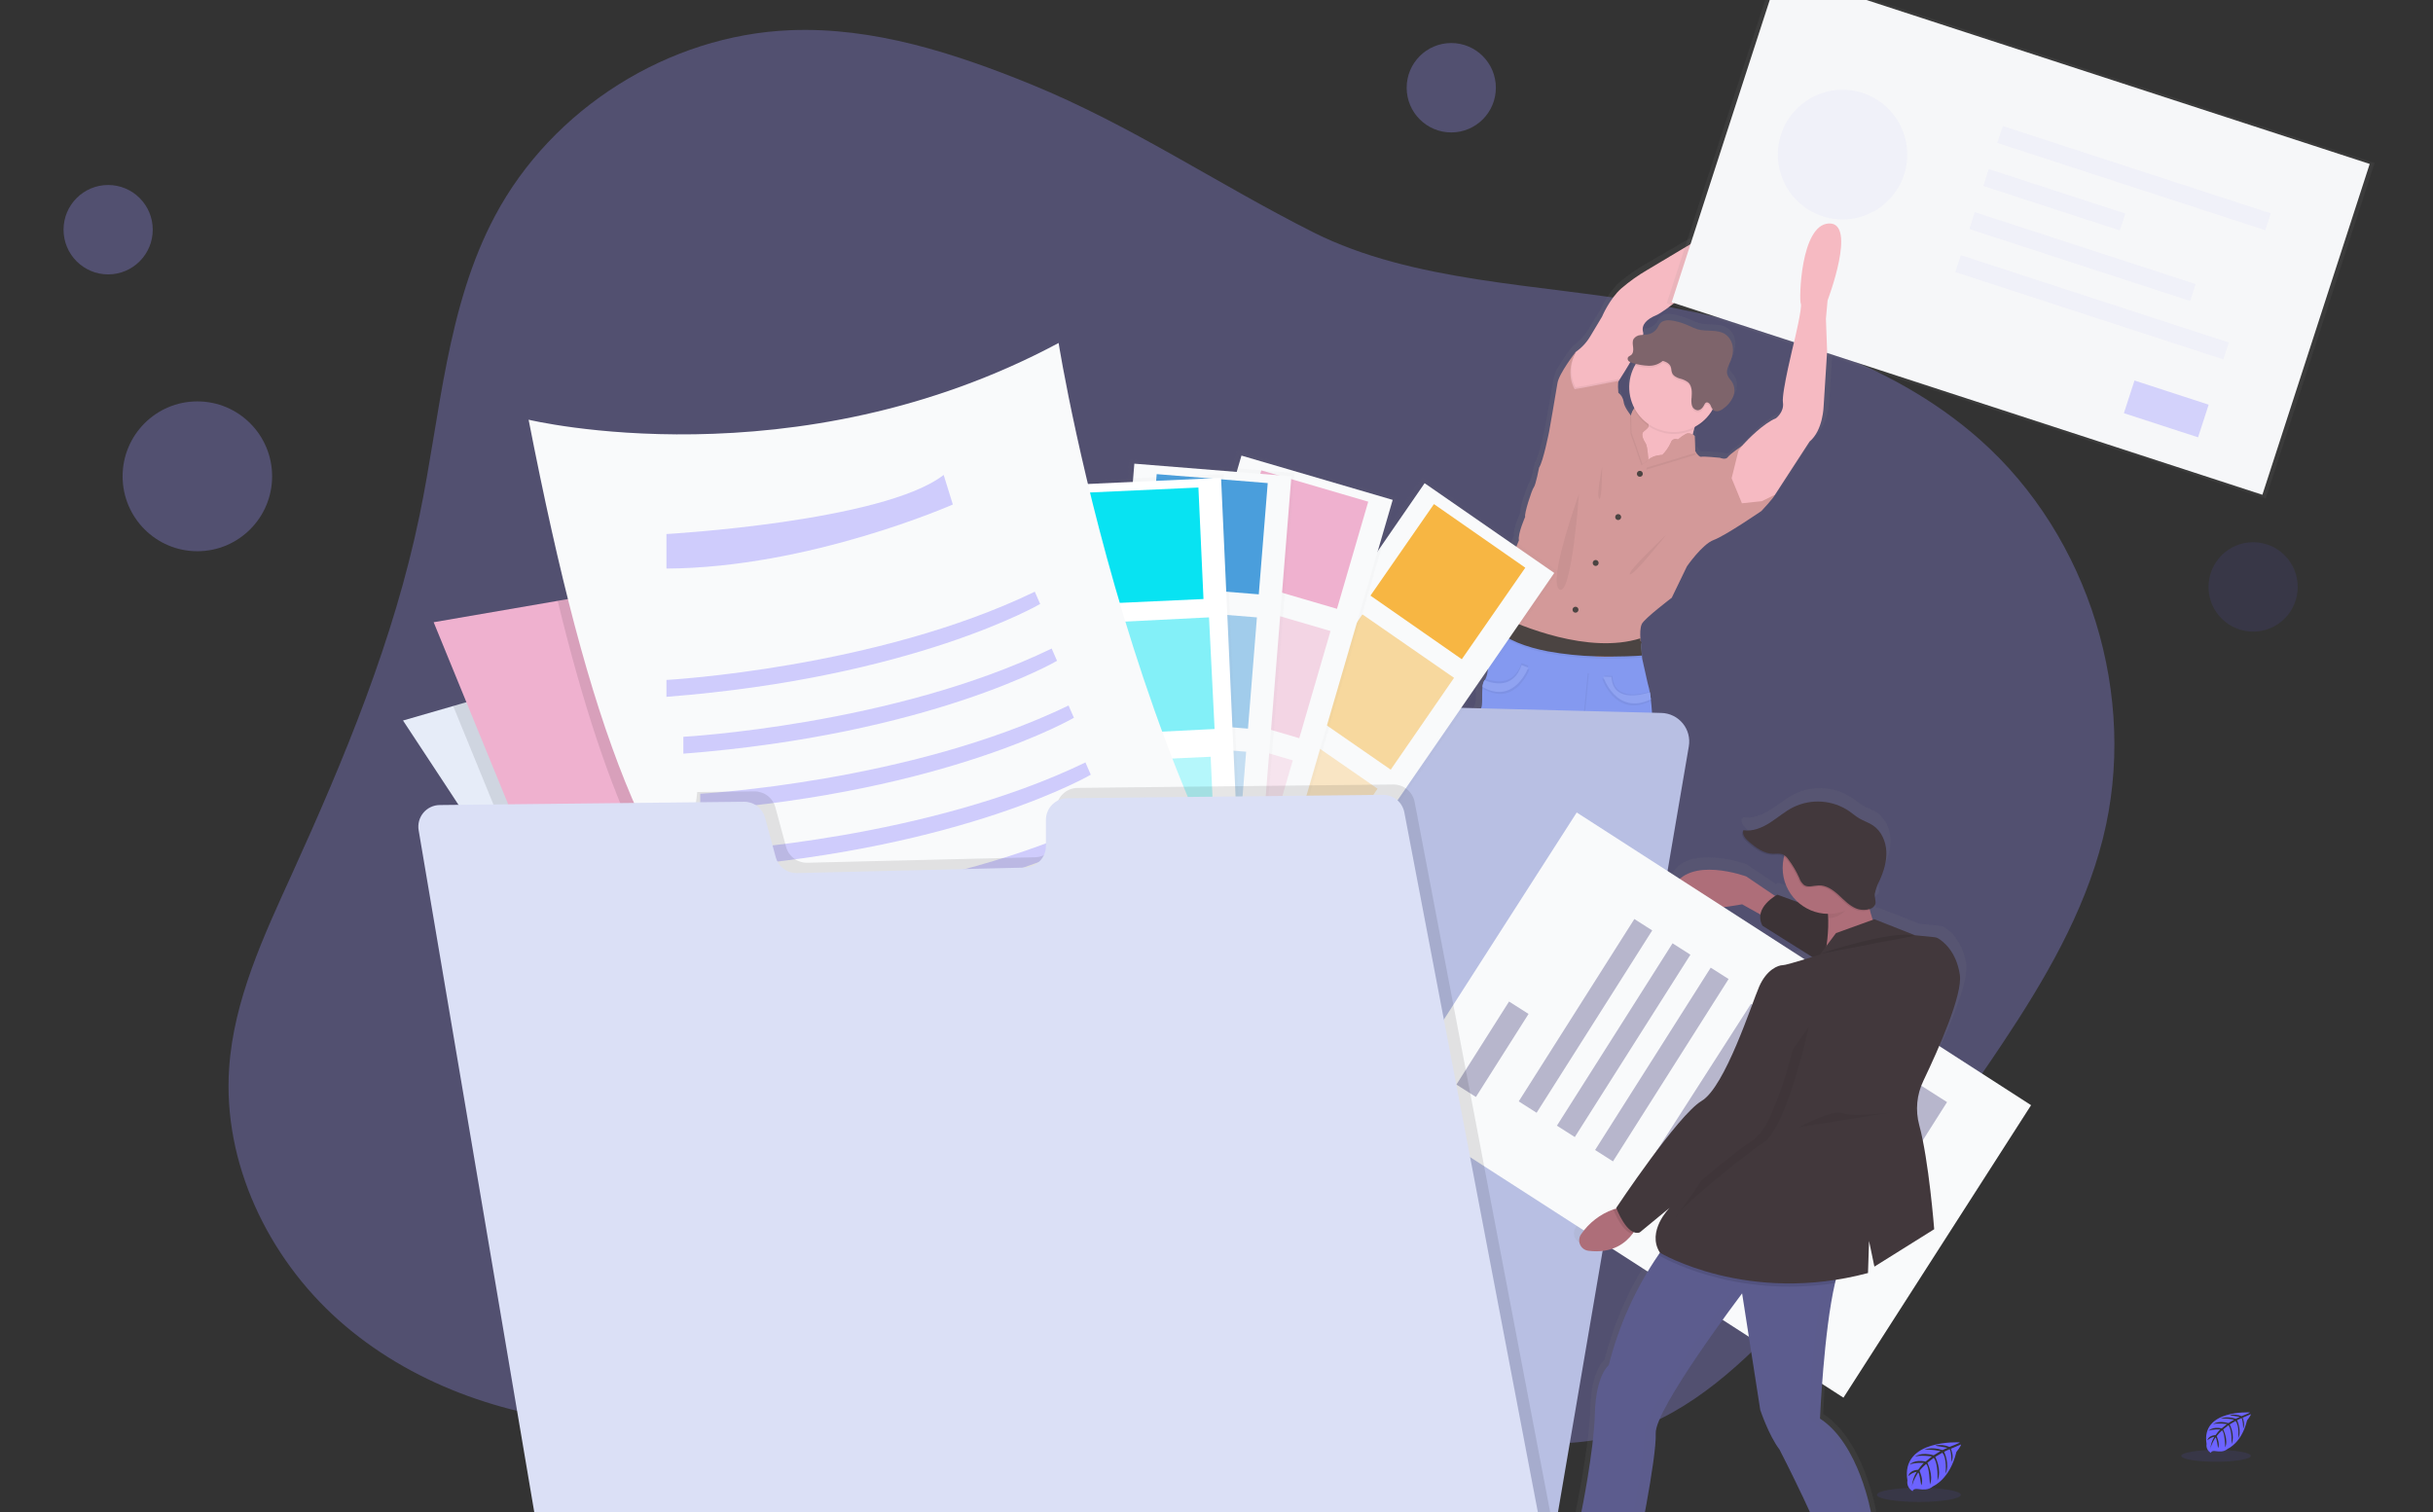 <svg xmlns="http://www.w3.org/2000/svg" width="756" height="470" viewBox="0 0 756 470" fill="none"><rect x="0" y="0" width="756" height="470" fill="#333333" stroke="none"/><g clip-path="url(#clip0)"><path opacity="0.3" d="M320.305 26.182C296.486 16.477 271.315 8.351 245.618 9.385C207.81 10.876 171.597 33.652 153.808 67.098C138.736 95.431 136.878 128.646 130.387 160.087C122.389 198.832 107.074 235.651 90.707 271.659C81.915 290.974 72.643 310.757 71.201 331.961C69.195 361.392 83.235 390.727 105.247 410.324C127.259 429.921 156.513 440.231 185.843 442.485C201.46 443.686 217.775 442.575 231.648 435.291C246.323 427.583 257.018 413.651 271.751 406.059C285.406 398.994 301.376 398.03 316.704 398.949C336.781 400.153 356.565 404.366 375.396 411.448C396.819 419.516 416.742 431.193 438.119 439.37C459.497 447.547 483.38 452.114 505.232 445.286C525.738 438.863 541.976 423.318 556.606 407.549C580.619 381.666 602.52 353.893 622.098 324.497C635.292 304.688 647.57 283.786 653.408 260.695C664.558 216.554 649.211 166.748 615.158 136.598C586.962 111.624 549.096 100.782 512.038 94.204C478.247 88.205 439.177 87.832 408.072 72.198C378.402 57.264 351.411 38.862 320.305 26.182Z" fill="#9B95FF"></path><path d="M570.128 67.252C560.977 67.618 560.515 91.301 561.086 92.335C561.656 93.369 559.01 104.057 559.01 104.057C559.01 104.057 554.857 120.263 555.338 123.276C555.818 126.288 553.101 128.26 553.101 128.26C549.038 129.866 543.944 135.043 542.592 136.463L542.252 136.829C542.252 136.829 538.318 139.398 537.625 140.413C536.933 141.428 535.062 140.618 535.062 140.618C535.062 140.618 529.743 140.105 529.051 140.31C528.577 140.451 527.834 139.578 527.411 139.025C527.212 138.762 527.084 138.563 527.084 138.563L526.924 133.784C526.724 133.631 526.509 133.498 526.283 133.386C526.392 132.846 526.527 132.288 526.693 131.716C529.084 130.547 531.102 128.731 532.518 126.474C532.672 126.23 532.813 125.98 532.948 125.729C533.302 125.976 533.728 126.096 534.159 126.07C534.348 126.075 534.537 126.058 534.723 126.018C535.32 125.857 535.878 125.575 536.363 125.19C537.686 124.295 538.74 123.056 539.413 121.606C539.531 121.329 539.628 121.043 539.702 120.751C539.606 120.912 539.503 121.073 539.401 121.227C539.652 120.549 539.751 119.825 539.693 119.105C539.634 118.384 539.418 117.686 539.061 117.058C538.561 116.249 537.779 115.593 537.459 114.694C536.921 113.146 537.939 111.547 538.567 110.031C539.175 108.652 539.373 107.126 539.138 105.637C539.012 104.891 538.737 104.179 538.33 103.542C537.922 102.905 537.391 102.357 536.767 101.931C534.248 100.293 530.833 101.193 527.917 100.403C526.876 100.064 525.859 99.654 524.873 99.176C523.376 98.528 521.814 98.041 520.215 97.724C518.632 97.409 516.716 97.377 515.729 98.617C515.453 99.01 515.209 99.425 514.998 99.857C514.68 100.373 514.264 100.821 513.772 101.175C513.28 101.529 512.723 101.781 512.134 101.918C511.552 102.029 510.963 102.091 510.372 102.105C510.424 101.863 510.424 101.614 510.372 101.372C509.628 98.932 511.756 97.12 514.524 96.028C517.292 94.936 527.821 86.625 529.045 84.653C530.269 82.681 538.837 76.495 538.837 76.495C538.837 76.495 551.653 72.86 555.857 59.615C560.06 46.37 535.748 68.864 533.3 69.539C530.852 70.213 527.347 72.751 527.347 72.751L511.756 81.788C508.784 83.469 505.97 85.417 503.348 87.607C499.574 90.877 497.184 96.433 497.184 96.433C497.184 96.433 495.69 98.874 493.512 102.407C492.31 104.42 490.688 106.149 488.757 107.475L488.827 107.346C488.654 107.558 483.291 114.347 482.816 117.315C482.342 120.282 480.157 132.377 480.157 132.377C480.157 132.377 478.235 141.877 476.915 143.747C476.915 143.747 475.844 149.2 475.21 149.932C474.576 150.664 472.006 158.392 472.442 159.175C472.442 159.175 469.994 164.526 470.423 166.549L466.008 177.147C466.008 177.147 463.611 182.389 463.771 185.453C463.848 186.936 463.912 188.664 463.957 190.077C463.957 190.302 463.957 190.514 463.957 190.72C463.957 190.945 463.957 191.163 463.957 191.362C463.72 191.76 463.111 192.775 462.477 194.002C461.567 195.788 460.599 198.017 460.657 199.391C460.76 201.806 460.766 207.703 459.657 209.867L459.331 209.739C458.942 210.385 458.722 211.118 458.69 211.871L458.767 211.91C458.767 212.096 458.709 212.289 458.69 212.495C458.421 214.955 458.811 218.378 458.196 219.13C457.344 220.17 457.767 243.23 457.767 243.23C457.767 243.23 456.383 257.663 459.151 266.809L458.94 273.971C458.94 273.971 458.831 280.722 459.151 281.679C459.472 282.636 459.58 289.471 459.58 289.471L461.176 300.898C461.176 300.898 459.042 318.555 460.856 322.916C461.906 325.323 462.556 327.885 462.778 330.502C463.701 331.011 464.688 331.394 465.713 331.639V332.282L465.297 343.021V343.612C465.297 343.612 465.245 343.895 465.207 344.364C465.207 344.447 465.207 344.537 465.207 344.627C465.204 344.653 465.204 344.679 465.207 344.704C465.207 344.775 465.207 344.852 465.207 344.929C465.204 344.987 465.204 345.045 465.207 345.102C465.21 345.154 465.21 345.205 465.207 345.257V345.385C465.207 345.648 465.207 345.931 465.207 346.226C465.207 346.342 465.207 346.464 465.207 346.586C465.207 346.708 465.207 346.657 465.207 346.689V346.849C465.207 346.92 465.207 346.991 465.207 347.061V347.164C465.207 347.273 465.239 347.376 465.258 347.485C465.255 347.511 465.255 347.537 465.258 347.562C465.258 347.684 465.303 347.8 465.329 347.916C465.329 348.031 465.38 348.147 465.412 348.263C465.415 348.275 465.415 348.288 465.412 348.301V348.301C465.412 348.359 465.444 348.423 465.463 348.481C465.46 348.509 465.46 348.537 465.463 348.564C465.463 348.635 465.508 348.706 465.527 348.783V348.834C465.591 349.014 465.655 349.194 465.732 349.374C465.73 349.393 465.73 349.412 465.732 349.432C465.732 349.496 465.79 349.567 465.822 349.631L465.86 349.721L465.944 349.894L465.995 349.99L466.085 350.151L466.142 350.247C466.142 350.299 466.2 350.35 466.232 350.402C466.264 350.453 466.277 350.466 466.296 350.504L466.392 350.652L466.463 350.748L466.565 350.896L466.642 350.992L466.758 351.134L466.834 351.224L466.969 351.378L467.04 351.455L467.257 351.667C467.278 351.692 467.301 351.713 467.328 351.731C467.378 351.784 467.432 351.833 467.488 351.879L467.591 351.962L467.732 352.078L467.853 352.168L467.994 352.271L468.129 352.361L468.27 352.451L468.417 352.534L468.565 352.624L468.718 352.701L468.879 352.778L469.039 352.855L469.199 352.926L469.372 352.997L469.545 353.061L469.725 353.125L469.917 353.183L470.218 353.273L470.468 353.337L470.667 353.376L470.872 353.42H471.09L471.301 353.453H471.525H471.75H471.98H472.217H472.454H473.467H473.762H474.005L474.351 353.42H474.563L475.146 353.356C475.146 353.356 482.406 354.442 482.643 351.564C482.643 351.416 482.643 351.262 482.675 351.102V350.736C482.672 350.691 482.672 350.646 482.675 350.601C482.675 350.459 482.675 350.305 482.675 350.151V350.08C482.675 349.92 482.675 349.759 482.675 349.592V349.245C482.675 348.963 482.675 348.674 482.675 348.385C482.675 348.275 482.675 348.173 482.675 348.063C482.675 347.768 482.675 347.479 482.675 347.19V347.145C482.675 347.074 482.675 347.017 482.675 346.946C482.631 345.52 482.56 344.197 482.515 343.458C482.515 343.066 482.477 342.816 482.477 342.816C482.477 342.816 480.003 339.077 480.407 337.677C480.811 336.277 480.721 331.524 480.721 331.524C480.721 331.524 479.76 329.243 479.113 327.226C479.061 327.072 479.016 326.918 478.972 326.77C479.508 326.155 480.013 325.511 480.484 324.843C481.403 319.892 480.772 314.776 478.677 310.198C478.556 310.114 478.457 310.002 478.389 309.871C478.321 309.74 478.285 309.595 478.286 309.447C478.283 309.421 478.283 309.395 478.286 309.37L479.523 294.205L478.773 285.379C478.773 285.379 478.241 279.348 479.414 276.753L481.753 253.905L485.072 240.615C485.072 240.615 486.136 240.095 486.995 242.594C487.853 245.092 489.968 256.404 489.968 256.404L495.095 275.102C495.095 275.102 495.947 281.75 496.69 282.688C497.433 283.626 497.44 287.775 497.44 287.775C497.44 287.775 499.036 291.102 498.824 292.554C498.613 294.005 498.824 297.956 499.35 299.305C499.875 300.654 500.099 310.224 500.099 310.224C499.487 313.354 499.559 316.58 500.311 319.679C501.592 324.458 500.843 330.483 500.843 330.483C500.978 330.692 501.123 330.893 501.278 331.087C501.227 331.228 501.169 331.369 501.118 331.498C500.785 332.365 500.522 332.975 500.522 332.975C500.522 332.975 500.445 337.728 500.843 339.129C501.24 340.529 498.766 344.267 498.766 344.267C498.766 344.267 498.766 344.499 498.728 344.91C498.683 345.648 498.613 346.965 498.568 348.398C498.568 348.462 498.568 348.526 498.568 348.597V348.648V349.509C498.568 349.618 498.568 349.727 498.568 349.836C498.568 350.125 498.568 350.414 498.568 350.697C498.568 350.748 498.568 350.806 498.568 350.858C498.568 350.909 498.568 350.941 498.568 350.98V351.037C498.568 351.204 498.568 351.371 498.568 351.532V351.603C498.568 351.757 498.568 351.911 498.568 352.059C498.565 352.099 498.565 352.14 498.568 352.181C498.568 352.303 498.568 352.431 498.568 352.553C498.568 352.675 498.568 352.868 498.6 353.016C498.843 355.893 506.104 354.808 506.104 354.808L506.687 354.879H506.892H507.244H507.481H507.783H508.782H509.019H509.257H509.487H509.712H509.929L510.147 354.84L510.359 354.808L510.564 354.763L510.769 354.724L511.019 354.66L511.32 354.57L511.506 354.512L511.685 354.448C511.744 354.431 511.802 354.409 511.858 354.384L512.031 354.313L512.198 354.243L512.358 354.172L512.518 354.088L512.666 354.011L512.819 353.928L512.96 353.838L513.108 353.748L513.236 353.658L513.377 353.555C513.42 353.529 513.461 353.499 513.499 353.465C513.548 353.433 513.596 353.396 513.64 353.356L513.749 353.266L513.909 353.125L513.979 353.054L514.197 352.842L514.261 352.765L514.402 352.618L514.473 352.521C514.517 352.477 514.557 352.43 514.595 352.38L514.665 352.284L514.774 352.136L514.838 352.039L514.941 351.892C514.96 351.856 514.981 351.822 515.005 351.789C515.005 351.738 515.062 351.686 515.094 351.635L515.152 351.538C515.152 351.481 515.21 351.429 515.235 351.378C515.255 351.347 515.272 351.315 515.287 351.282C515.287 351.224 515.344 351.166 515.37 351.108L515.415 351.018C515.415 350.954 515.472 350.89 515.504 350.819V350.761C515.575 350.581 515.645 350.402 515.703 350.222V350.17C515.703 350.1 515.748 350.029 515.774 349.958C515.771 349.928 515.771 349.898 515.774 349.868C515.774 349.811 515.774 349.746 515.825 349.689V349.656C515.828 349.644 515.828 349.631 515.825 349.618C515.825 349.502 515.889 349.387 515.915 349.277C515.915 349.162 515.966 349.046 515.985 348.931V348.847C515.985 348.738 516.024 348.635 516.036 348.532C516.049 348.43 516.036 348.462 516.036 348.423C516.036 348.385 516.036 348.282 516.036 348.211C516.036 348.141 516.036 348.102 516.036 348.051C516.036 347.999 516.036 347.986 516.036 347.948C516.036 347.909 516.036 347.71 516.036 347.588C516.036 347.293 516.036 347.01 516.036 346.747V346.464C516.033 346.406 516.033 346.348 516.036 346.291C516.036 346.214 516.036 346.143 516.036 346.066C516.033 346.04 516.033 346.014 516.036 345.989C516.036 345.899 516.036 345.809 516.036 345.732C515.998 345.263 515.953 344.98 515.953 344.98V344.396L515.549 334.003V333.361C516.145 333.027 516.754 332.648 517.388 332.204C517.388 332.204 517.28 326.282 518.984 323.899C520.689 321.516 518.132 315.273 518.132 315.273L517.068 292.939L517.491 282.662C516.647 281.137 516.205 279.421 516.209 277.678C516.041 275.45 515.463 273.272 514.505 271.254C514.505 271.254 513.441 267.722 514.723 266.681C516.004 265.64 513.339 242.915 513.339 242.915C513.339 242.915 513.979 226.311 512.762 216.451V216.291L513.101 216.136C512.999 215.346 512.89 214.608 512.768 213.92L512.409 214.03C512.259 213.159 512.045 212.3 511.769 211.46L510.064 203.618C510.064 203.618 510.026 203.207 509.981 202.609C509.923 201.903 509.859 200.946 509.846 200.104C509.841 199.75 509.879 199.396 509.961 199.051L509.872 198.974C509.88 198.789 509.91 198.605 509.961 198.428L509.59 198.113C509.59 198.113 509.538 197.76 509.5 197.22C509.417 196.025 509.372 193.944 509.961 192.769C510.814 191.054 519.574 184.56 519.574 184.56L524.482 174.713C524.482 174.713 529.378 167.802 533.101 166.453C536.824 165.104 548.423 157.37 548.423 157.37C548.423 157.37 552.467 153.214 552.787 152.232L552.922 152.026H552.999V151.891L563.893 135.531C568.25 131.998 568.41 124.47 568.41 124.47L569.545 107.269L569.173 97.095L569.698 91.314C569.698 91.314 579.272 66.892 570.128 67.252ZM507.725 111.765C506.541 113.843 505.919 116.194 505.918 118.587C505.918 118.702 505.918 118.818 505.918 118.934C505.918 119.049 505.918 119.12 505.918 119.21C505.918 121.346 506.416 123.454 507.373 125.363C506.889 125.907 506.528 126.549 506.315 127.245C505.777 126.564 504.201 124.483 504.111 123.102C504.002 121.445 502.406 120.302 502.406 120.302C502.406 120.302 502.111 117.154 502.509 116.615L502.566 116.563C502.566 116.563 502.611 116.486 502.701 116.358C503.156 115.671 504.688 113.352 506.27 110.712C506.533 110.825 506.806 110.915 507.084 110.982L508.058 111.226L507.725 111.765Z" fill="url(#paint0_linear)"></path><path d="M538.766 110.031C538.862 109.813 538.939 109.581 539.016 109.35C538.771 109.861 538.557 110.387 538.375 110.924C538.51 110.622 538.644 110.326 538.766 110.031Z" fill="url(#paint1_linear)"></path><path d="M510.57 125.305C510.57 125.305 508.564 134.889 504.867 136.129C501.169 137.368 509.352 148.333 509.352 148.333L526.315 147.401L526.622 143.849C526.622 143.849 523.418 136.739 528.782 128.087C534.145 119.435 510.57 125.305 510.57 125.305Z" fill="#F6BAC2"></path><path d="M483.97 351.577C483.739 354.435 476.722 353.356 476.722 353.356C465.085 354.975 467.007 343.542 467.007 343.542V342.957L467.411 332.295L467.526 329.321C467.526 329.321 480.343 323.45 480.016 324.683C479.894 325.145 480.163 326.257 480.535 327.458C481.176 329.455 482.092 331.716 482.092 331.716C482.092 331.716 482.169 336.431 481.784 337.819C481.4 339.206 483.79 342.919 483.79 342.919C483.79 342.919 483.79 343.15 483.829 343.561C484.018 346.229 484.065 348.904 483.97 351.577V351.577Z" fill="#B77983"></path><path d="M506.404 354.667C506.404 354.667 499.387 355.752 499.156 352.888C499.05 350.209 499.091 347.526 499.278 344.852C499.278 344.467 499.31 344.21 499.31 344.21C499.31 344.21 501.701 340.497 501.316 339.11C500.932 337.722 501.008 333.001 501.008 333.001C501.008 333.001 501.258 332.404 501.585 331.543C502.271 329.738 503.303 326.809 503.091 325.974C502.784 324.734 515.581 330.605 515.581 330.605L515.709 333.933L516.1 344.242V344.826C516.1 344.826 518.048 356.292 506.404 354.667Z" fill="#B77983"></path><path d="M554.511 61.889C550.435 75.025 538.067 78.634 538.067 78.634C538.067 78.634 529.788 84.788 528.609 86.715C527.43 88.642 517.254 96.915 514.575 98.001C511.896 99.086 509.852 100.885 510.57 103.3C511.211 105.541 504.2 116.512 503.143 118.144L503.015 118.349L500.804 120.668L493.3 124.477L487.186 122.518L486.411 115.157L489.654 109.376C491.529 108.051 493.096 106.336 494.248 104.347C496.357 100.84 497.798 98.424 497.798 98.424C497.798 98.424 500.112 92.913 503.758 89.663C506.281 87.489 508.999 85.554 511.877 83.882L526.943 74.89C526.943 74.89 530.333 72.365 532.71 71.678C535.088 70.991 558.573 48.754 554.511 61.889Z" fill="#F6BAC2"></path><path opacity="0.05" d="M493.3 119.743L503.322 117.733C503.214 117.845 503.15 117.994 503.143 118.15L503.015 118.356L500.804 120.674L493.3 124.483L487.186 122.524L486.411 115.163L489.654 109.382C486.584 115.806 489.577 120.366 489.577 120.366L493.3 119.743Z" fill="black"></path><path opacity="0.05" d="M551.909 152.925C551.881 152.993 551.858 153.061 551.838 153.131C551.743 153.361 551.618 153.577 551.466 153.773L547.423 155.752L541.252 156.394L538.048 148.615L540.182 140.092L541.361 138.499L541.688 138.139C541.809 139.681 542.431 147.723 542.393 150.138C542.341 152.816 544.315 153.028 544.315 153.028L551.909 152.925Z" fill="black"></path><path d="M551.602 153.516C551.574 153.584 551.551 153.652 551.531 153.722C551.224 154.698 547.321 158.822 547.321 158.822C547.321 158.822 536.113 166.498 532.518 167.815C528.923 169.131 524.188 176.004 524.188 176.004L519.458 185.787C519.458 185.787 510.98 192.21 510.16 193.932C509.59 195.101 509.635 197.143 509.718 198.351C509.718 198.884 509.795 199.237 509.795 199.237L507.296 201.851L505.303 203.932L502.496 206.861L497.927 206.219L483.688 203.952L480.958 202.41L465.803 193.854C465.803 193.854 465.803 193.321 465.764 192.506C465.764 192.146 465.764 191.735 465.726 191.279C465.681 189.891 465.617 188.163 465.546 186.692C465.393 183.654 467.706 178.451 467.706 178.451L471.967 167.937C471.557 165.933 473.922 160.621 473.922 160.621C473.512 159.85 475.979 152.174 476.594 151.455C477.209 150.735 478.241 145.32 478.241 145.32C479.523 143.47 481.375 134.041 481.375 134.041C481.375 134.041 483.483 122.088 483.938 119.101C484.393 116.114 489.577 109.421 489.744 109.215C486.046 116.011 489.282 120.957 489.282 120.957L492.986 120.315L503.015 118.356C502.554 118.664 502.861 122.062 502.861 122.062C503.749 122.739 504.338 123.737 504.502 124.843C504.598 126.353 506.424 128.697 506.764 129.115L506.815 129.172C506.944 128.455 507.227 127.775 507.644 127.178C508.061 126.582 508.602 126.083 509.231 125.717L511.544 128.813L512.32 132.519C512.32 132.519 512.108 133.039 510.775 134.067C509.442 135.095 511.339 137.773 511.339 137.773C511.98 138.859 512.166 142.873 512.166 142.873C513.864 141.383 516.53 141.383 516.53 141.383C517.615 140.291 518.502 139.017 519.151 137.619C519.205 137.39 519.31 137.177 519.458 136.994C519.607 136.812 519.794 136.666 520.007 136.567C520.22 136.468 520.453 136.419 520.687 136.423C520.922 136.427 521.152 136.485 521.362 136.591C522.135 135.917 522.98 135.329 523.88 134.838C525.117 134.195 526.552 135.48 526.552 135.48L526.706 140.227C526.706 140.227 526.828 140.419 527.026 140.683C527.43 141.248 528.154 142.115 528.609 141.967C529.25 141.762 534.415 142.276 534.415 142.276C534.415 142.276 536.216 143.047 536.882 142.07C537.549 141.094 541.368 138.518 541.368 138.518C541.368 138.518 542.105 148.082 542.105 150.754C542.105 153.427 544.027 153.645 544.027 153.645L551.602 153.516Z" fill="#D39999"></path><path d="M509.545 148.179C510.054 148.179 510.468 147.765 510.468 147.254C510.468 146.743 510.054 146.329 509.545 146.329C509.035 146.329 508.622 146.743 508.622 147.254C508.622 147.765 509.035 148.179 509.545 148.179Z" fill="#4B4442"></path><path d="M502.809 161.629C503.319 161.629 503.732 161.215 503.732 160.704C503.732 160.193 503.319 159.779 502.809 159.779C502.3 159.779 501.887 160.193 501.887 160.704C501.887 161.215 502.3 161.629 502.809 161.629Z" fill="#4B4442"></path><path d="M489.551 190.425C490.06 190.425 490.474 190.01 490.474 189.5C490.474 188.989 490.06 188.575 489.551 188.575C489.041 188.575 488.628 188.989 488.628 189.5C488.628 190.01 489.041 190.425 489.551 190.425Z" fill="#4B4442"></path><path d="M495.818 175.895C496.328 175.895 496.741 175.481 496.741 174.97C496.741 174.46 496.328 174.045 495.818 174.045C495.309 174.045 494.896 174.46 494.896 174.97C494.896 175.481 495.309 175.895 495.818 175.895Z" fill="#4B4442"></path><path opacity="0.05" d="M480.586 327.458C475.767 333.2 470.563 333.104 467.462 332.295L467.577 329.321C467.577 329.321 480.394 323.45 480.067 324.683C479.945 325.145 480.189 326.257 480.586 327.458Z" fill="black"></path><path opacity="0.05" d="M515.709 333.958C507.526 338.699 502.726 333.143 501.611 331.569C502.297 329.764 503.329 326.835 503.117 326C502.81 324.76 515.607 330.631 515.607 330.631L515.709 333.958Z" fill="black"></path><path d="M518.997 323.964C517.356 326.334 517.452 332.205 517.452 332.205C506.866 339.829 501.317 330.554 501.317 330.554C501.317 330.554 502.034 324.58 500.804 319.84C500.075 316.764 500.005 313.567 500.599 310.462C500.599 310.462 500.394 300.981 499.875 299.645C499.356 298.309 499.157 294.391 499.362 292.946C499.567 291.501 498.029 288.212 498.029 288.212C498.029 288.212 498.029 284.088 497.305 283.163C496.581 282.238 495.767 275.635 495.767 275.635L490.839 257.091C490.839 257.091 488.782 245.863 487.962 243.39C487.142 240.918 486.11 241.431 486.11 241.431L483.149 254.721L480.887 277.389C479.753 279.958 480.246 285.944 480.246 285.944L480.964 294.699L479.772 309.743C479.769 309.768 479.769 309.794 479.772 309.82C479.771 309.964 479.804 310.107 479.869 310.237C479.934 310.366 480.028 310.479 480.144 310.565C482.166 315.123 482.767 320.188 481.868 325.094C474.056 336.431 464.598 330.554 464.598 330.554C464.392 327.965 463.768 325.427 462.752 323.039C461.003 318.709 463.06 301.2 463.06 301.2L461.515 289.863C461.515 289.863 461.413 283.06 461.105 282.155C460.798 281.249 460.9 274.53 460.9 274.53L461.105 267.42C458.433 258.35 459.766 244.033 459.766 244.033C459.766 244.033 459.356 221.16 460.183 220.126C460.778 219.38 460.4 215.989 460.657 213.542C460.684 212.799 460.891 212.074 461.259 211.428L461.362 211.326C462.701 209.675 462.701 203.085 462.592 200.502C462.541 199.141 463.47 196.931 464.354 195.158C464.995 193.912 465.578 192.885 465.796 192.512L465.886 192.364C465.886 192.364 471.743 193.809 487.263 201.228C490.043 202.607 493.024 203.533 496.094 203.971C497.622 204.176 499.168 204.199 500.701 204.042C503.041 203.816 505.303 203.079 507.327 201.883C508.398 201.272 509.365 200.493 510.192 199.578C509.98 200.22 510.109 202.417 510.192 203.727C510.23 204.324 510.275 204.729 510.275 204.729L511.986 212.373C512.265 213.279 512.479 214.204 512.627 215.141C512.749 215.822 512.851 216.561 512.947 217.344C514.146 227.12 513.505 243.596 513.505 243.596C513.505 243.596 516.068 266.161 514.844 267.189C513.62 268.216 514.633 271.723 514.633 271.723C515.563 273.734 516.121 275.897 516.28 278.108C516.271 279.835 516.696 281.536 517.516 283.054L517.1 293.254L518.176 315.382C518.176 315.382 520.644 321.593 518.997 323.964Z" fill="#8499F0"></path><path opacity="0.05" d="M506.942 286.664C506.942 286.664 514.728 282.167 516.426 284.191C518.125 286.214 506.942 286.664 506.942 286.664Z" fill="black"></path><path opacity="0.05" d="M511.646 289.137C511.646 289.137 510.365 289.779 513.191 290.601C516.017 291.423 511.646 289.137 511.646 289.137Z" fill="black"></path><path opacity="0.05" d="M464.565 276.772C464.302 276.849 471.044 281.333 477.131 277.62C477.106 277.62 466.084 276.31 464.565 276.772Z" fill="black"></path><path opacity="0.05" d="M476.799 285.347C476.799 285.347 474.953 288.983 471.172 289.522C467.392 290.062 476.799 285.347 476.799 285.347Z" fill="black"></path><path opacity="0.05" d="M501.547 293.235C501.547 293.235 510.416 307.366 508.718 310.7C507.019 314.033 501.547 293.235 501.547 293.235Z" fill="black"></path><path opacity="0.05" d="M486.591 207.529L485.668 235.194C485.668 235.194 491.141 234.963 492.076 225.848C493.012 216.734 493.697 209.309 493.697 209.309L486.591 207.529Z" fill="black"></path><path d="M486.283 206.913L485.36 234.578C485.36 234.578 490.833 234.347 491.769 225.226C492.704 216.105 493.403 208.692 493.403 208.692L486.283 206.913Z" fill="#8499F0"></path><path opacity="0.05" d="M475.184 208.153C475.184 208.153 470.865 219.759 460.983 214.139C461.01 213.396 461.216 212.671 461.586 212.026C464.29 213.163 470.557 214.826 473.12 207.298L475.184 208.153Z" fill="black"></path><path opacity="0.05" d="M474.876 206.913C474.876 206.913 470.557 218.52 460.676 212.899C460.703 212.156 460.91 211.431 461.278 210.786C463.982 211.929 470.25 213.587 472.813 206.065L474.876 206.913Z" fill="black"></path><path d="M474.876 207.53C474.876 207.53 470.557 219.136 460.676 213.516C460.703 212.773 460.91 212.048 461.278 211.403C463.982 212.546 470.25 214.203 472.813 206.682L474.876 207.53Z" fill="#8499F0"></path><path opacity="0.05" d="M512.685 217.961C501.829 223.138 497.85 210.934 497.85 210.934L500.413 211.011C500.861 218.815 509.442 216.715 512.383 215.758C512.486 216.464 512.588 217.177 512.685 217.961Z" fill="black"></path><path opacity="0.05" d="M513.3 217.036C502.451 222.207 498.465 210.002 498.465 210.002L501.028 210.08C501.477 217.884 510.057 215.79 512.999 214.833C513.101 215.514 513.204 216.252 513.3 217.036Z" fill="black"></path><path d="M512.992 217.344C502.143 222.515 498.157 210.311 498.157 210.311L500.72 210.388C501.169 218.198 509.75 216.098 512.691 215.141C512.793 215.822 512.896 216.56 512.992 217.344Z" fill="#8499F0"></path><path opacity="0.1" d="M474.876 207.53C474.876 207.53 470.557 219.136 460.676 213.516C460.703 212.773 460.91 212.048 461.278 211.403C463.982 212.546 470.25 214.203 472.813 206.682L474.876 207.53Z" fill="white"></path><path opacity="0.1" d="M512.992 217.344C502.143 222.515 498.157 210.311 498.157 210.311L500.72 210.388C501.169 218.198 509.75 216.098 512.691 215.141C512.793 215.822 512.896 216.56 512.992 217.344Z" fill="white"></path><path opacity="0.05" d="M484.047 349.426C484.047 350.216 484.047 350.954 483.97 351.564C483.739 354.423 476.722 353.344 476.722 353.344C470.314 354.237 468.007 351.153 467.244 348.205C467.005 347.247 466.886 346.263 466.892 345.276C466.888 344.687 466.926 344.099 467.007 343.516V342.932C467.687 342.726 468.407 342.693 469.103 342.835C469.799 342.978 470.448 343.291 470.993 343.747C473.845 346.066 477.626 344.287 477.626 344.287C477.626 344.287 480.4 344.518 481.47 345.443C482.073 345.963 483.066 344.711 483.822 343.516C483.867 344.287 483.938 345.681 483.982 347.171C484.034 347.935 484.047 348.706 484.047 349.426Z" fill="black"></path><path opacity="0.05" d="M472.794 349.258C472.794 349.258 470.871 351.147 467.244 348.231C467.005 347.273 466.886 346.289 466.892 345.302C468.744 346.715 472.179 349.258 472.794 349.258Z" fill="black"></path><path opacity="0.05" d="M484.047 349.426C483.89 349.546 483.711 349.634 483.519 349.683C483.328 349.732 483.128 349.741 482.933 349.709C482.738 349.678 482.551 349.607 482.385 349.501C482.218 349.395 482.075 349.255 481.964 349.092C482.711 348.521 483.399 347.876 484.014 347.165C484.034 347.935 484.047 348.706 484.047 349.426Z" fill="black"></path><path opacity="0.05" d="M499.086 350.749C499.086 351.545 499.086 352.284 499.157 352.888C499.388 355.753 506.405 354.667 506.405 354.667C512.813 355.566 515.12 352.483 515.882 349.528C516.26 347.995 516.34 346.403 516.119 344.839V344.255C515.438 344.053 514.718 344.022 514.022 344.164C513.326 344.306 512.675 344.617 512.127 345.071C509.275 347.389 505.501 345.61 505.501 345.61C505.501 345.61 502.726 345.848 501.656 346.773C501.054 347.293 500.061 346.041 499.311 344.846C499.266 345.617 499.189 347.01 499.144 348.501C499.093 349.252 499.08 350.023 499.086 350.749Z" fill="black"></path><path opacity="0.05" d="M510.339 350.568C510.339 350.568 512.261 352.457 515.882 349.541C516.124 348.586 516.244 347.604 516.241 346.618C514.382 348.025 510.948 350.568 510.339 350.568Z" fill="black"></path><path opacity="0.05" d="M499.087 350.749C499.243 350.87 499.422 350.957 499.612 351.006C499.803 351.055 500.002 351.064 500.197 351.032C500.391 351.001 500.578 350.93 500.744 350.824C500.91 350.718 501.053 350.578 501.163 350.415C500.415 349.845 499.727 349.2 499.112 348.488C499.093 349.252 499.08 350.023 499.087 350.749Z" fill="black"></path><path opacity="0.05" d="M490.628 153.517C490.628 153.517 480.759 180.822 484.559 183.192C488.359 185.562 490.628 153.517 490.628 153.517Z" fill="black"></path><path opacity="0.05" d="M497.824 145.089C497.824 145.089 495.966 154.159 496.895 154.981C497.824 155.803 497.824 145.089 497.824 145.089Z" fill="black"></path><path opacity="0.05" d="M517.754 166.215C517.754 166.215 505.623 177.546 506.443 178.477C507.263 179.409 517.754 166.215 517.754 166.215Z" fill="black"></path><path opacity="0.05" d="M527.026 141.274C522.431 142.68 511.691 145.969 511.569 145.943L512.165 143.49C513.863 142 516.529 142 516.529 142C517.615 140.907 518.502 139.634 519.15 138.236C519.204 138.007 519.31 137.793 519.458 137.611C519.606 137.429 519.794 137.283 520.007 137.184C520.22 137.085 520.452 137.036 520.687 137.04C520.921 137.044 521.152 137.101 521.361 137.208C522.137 136.536 522.981 135.948 523.879 135.454C525.116 134.812 526.552 136.097 526.552 136.097L526.705 140.837C526.705 140.837 526.827 141.01 527.026 141.274Z" fill="black"></path><path d="M527.026 140.67C522.431 142.077 511.691 145.366 511.569 145.334L512.165 142.886C513.863 141.396 516.529 141.396 516.529 141.396C517.615 140.304 518.502 139.03 519.15 137.632C519.204 137.403 519.31 137.19 519.458 137.007C519.606 136.825 519.794 136.679 520.007 136.58C520.22 136.481 520.452 136.432 520.687 136.436C520.921 136.44 521.152 136.498 521.361 136.604C522.135 135.93 522.979 135.343 523.879 134.851C525.116 134.208 526.552 135.493 526.552 135.493L526.705 140.24C526.705 140.24 526.827 140.394 527.026 140.67Z" fill="#D39999"></path><path opacity="0.05" d="M511.031 138.101C511.672 139.186 511.851 143.201 511.851 143.201L510.063 144.627L506.667 134.812L506.513 129.712L506.449 129.423L506.5 129.481C506.629 128.764 506.911 128.084 507.328 127.489C507.746 126.893 508.288 126.395 508.916 126.031L511.23 129.121L512.005 132.827C512.005 132.827 511.794 133.347 510.461 134.375C509.128 135.403 511.031 138.101 511.031 138.101Z" fill="black"></path><path d="M511.346 137.773C511.986 138.859 512.172 142.873 512.172 142.873L510.384 144.318L506.988 134.504L506.834 129.404L506.764 129.115L506.815 129.173C506.944 128.455 507.227 127.775 507.644 127.178C508.061 126.582 508.602 126.083 509.231 125.717L511.544 128.813L512.32 132.519C512.32 132.519 512.108 133.039 510.775 134.067C509.442 135.095 511.346 137.773 511.346 137.773Z" fill="#D39999"></path><path opacity="0.05" d="M534.004 120.983C534.003 123.733 533.188 126.421 531.663 128.707C530.138 130.993 527.97 132.774 525.435 133.826C522.9 134.877 520.111 135.152 517.42 134.614C514.729 134.077 512.258 132.752 510.318 130.807C508.378 128.862 507.058 126.384 506.523 123.687C505.988 120.989 506.263 118.194 507.314 115.653C508.364 113.112 510.142 110.941 512.423 109.413C514.705 107.885 517.387 107.07 520.131 107.07C521.957 107.054 523.769 107.404 525.459 108.098C527.15 108.791 528.686 109.816 529.977 111.111C531.269 112.406 532.29 113.946 532.981 115.641C533.673 117.336 534.02 119.152 534.004 120.983Z" fill="black"></path><path d="M534.004 120.36C534.006 123.112 533.193 125.803 531.668 128.092C530.143 130.381 527.975 132.165 525.439 133.219C522.902 134.272 520.111 134.548 517.418 134.012C514.725 133.475 512.251 132.15 510.31 130.204C508.368 128.258 507.046 125.778 506.511 123.079C505.975 120.379 506.251 117.581 507.302 115.039C508.353 112.496 510.133 110.324 512.417 108.795C514.7 107.267 517.385 106.452 520.131 106.453C521.955 106.443 523.764 106.796 525.452 107.491C527.14 108.186 528.673 109.21 529.964 110.504C531.254 111.797 532.275 113.334 532.969 115.026C533.663 116.718 534.015 118.531 534.004 120.36V120.36Z" fill="#F6BAC2"></path><path opacity="0.05" d="M534.004 120.36C534.009 122.909 533.31 125.41 531.986 127.586C531.781 127.22 531.659 126.796 531.454 126.423C531.165 125.903 530.499 125.466 530.006 125.781C529.799 125.95 529.642 126.172 529.551 126.423C529.147 127.277 528.429 128.132 527.487 128.112C527.077 128.069 526.691 127.901 526.377 127.633C526.064 127.365 525.839 127.008 525.731 126.609C525.534 125.807 525.499 124.972 525.629 124.156C525.77 122.486 525.795 120.559 524.559 119.435C523.76 118.849 522.847 118.44 521.88 118.234C520.938 117.925 519.958 117.437 519.573 116.525C519.317 115.883 519.381 115.202 519.15 114.598C518.912 114.114 518.561 113.695 518.127 113.375C517.693 113.056 517.189 112.845 516.657 112.761C515.432 113.775 513.881 114.307 512.293 114.258C510.838 114.223 509.395 113.994 508 113.577C509.496 110.886 511.84 108.77 514.665 107.558C517.49 106.347 520.636 106.109 523.61 106.883C526.585 107.657 529.219 109.398 531.1 111.833C532.981 114.268 534.002 117.26 534.004 120.34V120.36Z" fill="black"></path><path d="M519.15 113.994C519.381 114.637 519.317 115.331 519.573 115.921C519.951 116.834 520.938 117.322 521.88 117.63C522.847 117.836 523.759 118.243 524.559 118.825C525.796 119.955 525.77 121.882 525.629 123.552C525.499 124.369 525.534 125.203 525.732 126.006C525.841 126.404 526.066 126.76 526.379 127.028C526.692 127.296 527.078 127.463 527.487 127.509C528.429 127.509 529.147 126.674 529.551 125.82C529.643 125.569 529.8 125.347 530.006 125.177C530.499 124.85 531.166 125.287 531.454 125.82C531.656 126.376 531.934 126.901 532.281 127.381C532.509 127.578 532.782 127.716 533.076 127.783C533.369 127.85 533.675 127.844 533.966 127.766C534.546 127.607 535.085 127.327 535.549 126.944C536.833 126.048 537.852 124.82 538.497 123.392C538.811 122.678 538.957 121.901 538.925 121.122C538.893 120.342 538.683 119.581 538.311 118.895C537.83 118.086 537.068 117.437 536.766 116.545C536.241 115.009 537.228 113.429 537.837 111.926C538.42 110.552 538.609 109.041 538.381 107.565C538.263 106.83 538 106.126 537.607 105.494C537.214 104.862 536.7 104.315 536.094 103.884C533.658 102.259 530.365 103.152 527.545 102.368C526.536 102.036 525.553 101.631 524.604 101.154C523.165 100.514 521.661 100.031 520.118 99.716C518.586 99.407 516.734 99.369 515.767 100.596C515.502 100.989 515.267 101.401 515.062 101.829C514.76 102.337 514.359 102.78 513.884 103.13C513.408 103.481 512.868 103.733 512.294 103.871C511.467 104.071 510.602 104.019 509.73 104.141C509.305 104.171 508.892 104.297 508.523 104.509C508.153 104.722 507.837 105.015 507.596 105.368C507.173 106.139 507.353 107.077 507.455 107.937C507.558 108.798 507.507 109.826 506.815 110.359C506.488 110.609 506.039 110.731 505.841 111.085C505.749 111.292 505.73 111.524 505.784 111.743C505.839 111.963 505.964 112.158 506.142 112.299C506.502 112.572 506.921 112.757 507.366 112.838C508.959 113.337 510.612 113.62 512.281 113.68C513.967 113.735 515.608 113.129 516.856 111.99C516.747 112.1 516.042 112.055 515.914 112.048C517.157 112.183 518.683 112.736 519.15 113.994Z" fill="#7E646B"></path><g opacity="0.05"><path opacity="0.05" d="M536.337 125.383C535.872 125.765 535.333 126.048 534.754 126.211C534.463 126.287 534.159 126.291 533.866 126.222C533.574 126.154 533.302 126.016 533.075 125.82C532.725 125.341 532.445 124.816 532.242 124.259C531.954 123.738 531.287 123.302 530.794 123.616C530.59 123.788 530.434 124.009 530.339 124.259C529.941 125.113 529.217 125.967 528.275 125.948C527.866 125.905 527.48 125.738 527.167 125.469C526.855 125.201 526.631 124.844 526.526 124.445C526.326 123.643 526.289 122.808 526.417 121.991C526.564 120.321 526.583 118.401 525.353 117.27C524.552 116.685 523.637 116.276 522.668 116.069C521.732 115.761 520.746 115.273 520.361 114.361C520.105 113.718 520.169 113.037 519.938 112.434C519.56 111.412 518.49 110.853 517.445 110.596C516.216 111.603 514.668 112.137 513.082 112.1C511.413 112.035 509.761 111.749 508.166 111.252C507.723 111.169 507.305 110.987 506.942 110.719C506.868 110.649 506.801 110.572 506.744 110.487C506.461 110.609 506.214 110.801 506.026 111.046C505.935 111.253 505.915 111.485 505.97 111.705C506.024 111.925 506.15 112.12 506.327 112.26C506.688 112.533 507.107 112.718 507.551 112.8C509.145 113.298 510.798 113.581 512.466 113.641C514.051 113.684 515.598 113.152 516.824 112.145C517.868 112.401 518.945 112.954 519.323 113.975C519.554 114.617 519.49 115.311 519.746 115.902C520.13 116.814 521.111 117.302 522.053 117.611C523.019 117.816 523.932 118.223 524.732 118.805C525.968 119.936 525.943 121.863 525.802 123.533C525.672 124.349 525.706 125.184 525.904 125.987C526.013 126.384 526.239 126.74 526.552 127.008C526.865 127.276 527.251 127.444 527.66 127.49C528.602 127.49 529.32 126.655 529.723 125.8C529.815 125.549 529.972 125.328 530.178 125.158C530.672 124.83 531.338 125.267 531.627 125.8C531.828 126.358 532.109 126.884 532.46 127.361C532.687 127.558 532.958 127.697 533.251 127.764C533.544 127.831 533.849 127.825 534.139 127.747C534.718 127.588 535.258 127.308 535.722 126.924C537.006 126.028 538.024 124.801 538.669 123.372C538.783 123.097 538.875 122.814 538.945 122.524C538.289 123.653 537.399 124.627 536.337 125.383V125.383Z" fill="black"></path><path opacity="0.05" d="M537.618 112.781C537.753 112.485 537.881 112.19 538.003 111.901C538.124 111.612 538.169 111.451 538.24 111.22C538.004 111.728 537.796 112.249 537.618 112.781V112.781Z" fill="black"></path><path opacity="0.05" d="M507.654 108.74C508.295 108.194 508.34 107.218 508.237 106.376C508.162 105.885 508.121 105.389 508.115 104.893C507.979 105.026 507.86 105.177 507.763 105.342C507.34 106.113 507.519 107.051 507.622 107.912C507.655 108.186 507.666 108.463 507.654 108.74V108.74Z" fill="black"></path></g><path opacity="0.05" d="M510.178 204.363C508.986 204.447 507.314 204.537 505.302 204.607C503.905 204.652 502.341 204.684 500.669 204.684C499.208 204.684 497.663 204.684 496.061 204.614C490.994 204.482 485.944 203.961 480.957 203.053C474.299 201.768 468.141 199.552 464.296 195.801C464.937 194.555 465.52 193.521 465.738 193.155C465.738 192.795 465.738 192.377 465.699 191.928C472.46 195.139 493.536 204.061 509.691 198.993C509.691 199.526 509.768 199.88 509.768 199.88L510.133 200.188C509.948 200.856 510.063 203.053 510.178 204.363Z" fill="black"></path><path d="M510.178 203.747C508.986 203.83 507.314 203.92 505.302 203.984C503.905 204.036 502.341 204.061 500.669 204.061C499.208 204.061 497.663 204.061 496.061 203.991C490.994 203.862 485.945 203.342 480.957 202.436C474.299 201.152 468.141 198.929 464.296 195.178C464.937 193.932 465.52 192.904 465.738 192.532C465.738 192.172 465.738 191.761 465.699 191.305C472.46 194.516 493.536 203.445 509.691 198.402C509.691 198.936 509.768 199.289 509.768 199.289L510.133 199.597C509.948 200.239 510.063 202.436 510.178 203.747Z" fill="#4B4442"></path><path d="M190.341 484.872C189.573 483.945 189.002 482.87 188.664 481.714C188.325 480.557 188.227 479.343 188.374 478.147L216.66 246.159L219.005 226.889C219.268 224.746 220.3 222.771 221.908 221.334C223.516 219.897 225.591 219.095 227.746 219.079L310.597 218.526C311.777 218.519 312.943 218.276 314.028 217.811C315.112 217.346 316.094 216.668 316.914 215.818C317.734 214.968 318.376 213.962 318.804 212.86C319.231 211.758 319.434 210.581 319.402 209.399L319.37 208.519C319.329 207.327 319.528 206.139 319.956 205.026C320.383 203.912 321.029 202.897 321.856 202.039C322.683 201.181 323.674 200.499 324.769 200.033C325.864 199.567 327.042 199.327 328.232 199.327H415.293C417.641 199.327 419.892 200.26 421.553 201.922C423.215 203.584 424.151 205.839 424.156 208.191C424.155 208.591 424.13 208.99 424.079 209.386C423.914 210.622 424.01 211.879 424.362 213.076C424.714 214.272 425.313 215.381 426.121 216.33C426.929 217.279 427.926 218.046 429.05 218.583C430.173 219.12 431.396 219.413 432.64 219.445L516.254 221.584C517.525 221.615 518.775 221.92 519.918 222.479C521.061 223.038 522.071 223.837 522.878 224.822C523.686 225.807 524.272 226.954 524.598 228.187C524.923 229.419 524.98 230.707 524.764 231.964L482.964 476.689L482.175 481.314C481.981 482.495 481.544 483.624 480.894 484.628L190.341 484.872Z" fill="#B8BFE3"></path><g opacity="0.5"><path opacity="0.5" d="M441.952 148.3L346.216 287.196L388.584 316.536L484.32 177.64L441.952 148.3Z" fill="url(#paint2_linear)"></path></g><path d="M482.947 178.073L442.667 150.178L348.213 287.215L388.493 315.109L482.947 178.073Z" fill="#F9FAFB"></path><path d="M473.95 176.445L445.569 156.671L425.841 185.118L454.222 204.893L473.95 176.445Z" fill="#F7B643"></path><path opacity="0.5" d="M451.812 210.672L423.337 190.953L403.664 219.495L432.139 239.215L451.812 210.672Z" fill="#F7B643"></path><path opacity="0.3" d="M428.055 245.132L399.579 225.413L379.906 253.955L408.381 273.675L428.055 245.132Z" fill="#F7B643"></path><g opacity="0.5"><path opacity="0.5" d="M384.449 140.03L337.382 301.471L386.81 315.949L433.878 154.509L384.449 140.03Z" fill="url(#paint3_linear)"></path></g><path d="M432.75 155.361L385.757 141.596L339.322 300.866L386.315 314.631L432.75 155.361Z" fill="#F9FAFB"></path><path d="M425.148 155.924L391.927 146.193L382.219 179.492L415.44 189.223L425.148 155.924Z" fill="#EFB1CF"></path><path opacity="0.5" d="M413.425 196.125L380.204 186.394L370.496 219.693L403.717 229.424L413.425 196.125Z" fill="#EFB1CF"></path><path opacity="0.3" d="M401.705 236.32L368.484 226.589L358.776 259.888L391.997 269.619L401.705 236.32Z" fill="#EFB1CF"></path><g opacity="0.5"><path opacity="0.5" d="M350.927 142.836L337.47 310.487L388.8 314.627L402.257 146.976L350.927 142.836Z" fill="url(#paint4_linear)"></path></g><path d="M401.269 148.043L352.469 144.107L339.192 309.504L387.993 313.44L401.269 148.043Z" fill="#F9FAFB"></path><path d="M393.914 150.142L359.415 147.36L356.639 181.94L391.138 184.722L393.914 150.142Z" fill="#4A9EDC"></path><path opacity="0.5" d="M390.559 191.881L356.06 189.099L353.284 223.679L387.783 226.461L390.559 191.881Z" fill="#4A9EDC"></path><path opacity="0.3" d="M387.21 233.633L352.711 230.851L349.935 265.431L384.434 268.214L387.21 233.633Z" fill="#4A9EDC"></path><g opacity="0.5"><path opacity="0.5" d="M380.216 147.355L328.773 149.705L336.415 317.723L387.857 315.373L380.216 147.355Z" fill="url(#paint5_linear)"></path></g><path d="M379.422 148.523L330.515 150.757L338.053 316.517L386.961 314.282L379.422 148.523Z" fill="white"></path><path d="M372.38 151.521L337.806 153.101L339.382 187.757L373.956 186.177L372.38 151.521Z" fill="#08E3F2"></path><path opacity="0.5" d="M375.674 191.878L341.063 193.613L342.794 228.305L377.404 226.57L375.674 191.878Z" fill="#08E3F2"></path><path opacity="0.3" d="M376.184 235.2L341.609 236.779L343.185 271.435L377.76 269.855L376.184 235.2Z" fill="#08E3F2"></path><path d="M351.282 369.427L307.783 386.295L244.208 410.928C241.805 406.431 238.268 400.355 233.891 393.103C218.832 368.091 193.917 329.186 171.732 294.995C146.74 256.455 125.228 223.934 125.228 223.934L140.799 219.438L268.001 182.421L351.282 369.427Z" fill="#E6ECF8"></path><path opacity="0.1" d="M351.282 369.427L307.783 386.295C283.484 391.369 258.687 393.653 233.871 393.103C218.812 368.091 193.897 329.186 171.712 294.995L140.806 219.412L268.001 182.421L351.282 369.427Z" fill="black"></path><path d="M383.643 358.932C383.643 358.932 316.069 399 215.179 389.937L134.75 193.386L173.295 186.744L306.546 163.807L382.163 355.11L383.643 358.932Z" fill="#EFB1CF"></path><path opacity="0.1" d="M382.138 355.135C366.226 355.919 347.816 355.842 329.296 353.626C309.251 351.262 289.091 346.393 271.809 337.465C257.358 330.008 245.003 321.895 234.231 312.164C206.208 286.901 188.868 250.764 173.296 186.769L306.547 163.832L382.138 355.135Z" fill="black"></path><path d="M431.71 344.146C431.71 344.146 381.9 353.922 331.198 347.903C311.154 345.539 290.994 340.671 273.711 331.742C259.26 324.285 246.912 316.172 236.133 306.441C201.452 275.166 183.138 227.236 164.253 130.444C164.253 130.444 247.059 150.478 328.943 106.595C328.917 106.627 356.517 279.271 431.71 344.146Z" fill="#F9FAFB"></path><path opacity="0.1" d="M331.199 347.903C311.154 345.539 290.994 340.67 273.711 331.742C259.261 324.285 246.912 316.172 236.134 306.441C265.663 304.039 269.905 287.858 269.905 287.858C291.795 322.679 331.199 347.903 331.199 347.903Z" fill="black"></path><path opacity="0.3" d="M207.086 165.977C207.086 165.977 274.423 162.162 293.224 147.613L296.076 156.799C296.076 156.799 251.584 176.473 207.086 176.711V165.977Z" fill="#6C63FF"></path><path opacity="0.3" d="M207.086 211.326C207.086 211.326 272.283 207.748 321.542 183.898L323.208 187.714C323.208 187.714 284.118 210.587 207.086 216.574V211.326Z" fill="#6C63FF"></path><path opacity="0.3" d="M212.334 228.996C212.334 228.996 277.531 225.418 326.784 201.569L328.45 205.384C328.45 205.384 289.36 228.251 212.334 234.244V228.996Z" fill="#6C63FF"></path><path opacity="0.3" d="M217.575 246.692C217.575 246.692 282.772 243.114 332.031 219.265L333.691 223.08C333.691 223.08 294.601 245.953 217.575 251.94V246.692Z" fill="#6C63FF"></path><path opacity="0.3" d="M222.824 264.388C222.824 264.388 288.021 260.81 337.274 236.961L338.94 240.776C338.94 240.776 299.85 263.65 222.824 269.636V264.388Z" fill="#6C63FF"></path><path opacity="0.3" d="M228.065 282.09C228.065 282.09 293.262 278.513 342.522 254.663L344.181 258.478C344.181 258.478 305.092 281.345 228.065 287.338V282.09Z" fill="#6C63FF"></path><path d="M699.104 438.985C699.104 438.985 683.833 438.06 685.647 448.793C685.553 449.337 685.634 449.896 685.877 450.391C686.119 450.886 686.512 451.291 686.999 451.549C686.999 451.549 687.031 450.752 688.569 451.022C689.117 451.113 689.674 451.138 690.229 451.099C690.977 451.051 691.688 450.757 692.254 450.264C692.254 450.264 696.547 448.485 698.22 441.451C698.22 441.451 699.456 439.916 699.405 439.524L696.842 440.623C696.842 440.623 697.72 442.492 697.028 444.04C697.028 444.04 696.944 440.693 696.451 440.771C696.348 440.771 695.112 441.413 695.112 441.413C695.112 441.413 696.624 444.624 695.483 447.02C695.483 447.02 695.919 443.019 694.637 441.644L692.824 442.71C692.824 442.71 694.592 446.063 693.394 448.8C693.394 448.8 693.702 444.599 692.439 442.967L690.799 444.252C690.799 444.252 692.459 447.56 691.44 449.827C691.44 449.827 691.305 444.939 690.434 444.573C689.811 445.102 689.254 445.704 688.774 446.365C688.774 446.365 689.915 448.767 689.21 450.033C689.21 450.033 688.774 446.776 688.421 446.763C688.421 446.763 686.986 448.915 686.839 450.393C686.908 449.022 687.335 447.693 688.075 446.539C687.247 446.695 686.482 447.093 685.877 447.682C685.877 447.682 686.102 446.153 688.441 446.025C688.441 446.025 689.626 444.387 689.94 444.284C689.94 444.284 687.627 444.091 686.223 444.714C686.223 444.714 687.46 443.276 690.363 443.931L691.991 442.601C691.991 442.601 688.94 442.184 687.652 442.646C687.652 442.646 689.139 441.361 692.427 442.299L694.195 441.239C692.834 440.941 691.441 440.822 690.049 440.886C690.049 440.886 691.683 440 694.708 440.957L695.989 440.392C695.989 440.392 694.067 440.013 693.529 439.955C692.99 439.897 692.939 439.743 692.939 439.743C694.145 439.542 695.383 439.68 696.515 440.141C696.515 440.141 699.155 439.152 699.104 438.985Z" fill="#6C63FF"></path><path opacity="0.1" d="M688.595 454.311C694.565 454.311 699.405 453.491 699.405 452.48C699.405 451.469 694.565 450.649 688.595 450.649C682.624 450.649 677.784 451.469 677.784 452.48C677.784 453.491 682.624 454.311 688.595 454.311Z" fill="#6C63FF"></path><path d="M608.954 448.299C608.954 448.299 590.512 447.181 592.691 460.137C592.577 460.793 592.675 461.469 592.968 462.066C593.262 462.664 593.737 463.153 594.325 463.464C594.325 463.464 594.325 462.5 596.247 462.822C596.909 462.934 597.583 462.966 598.253 462.918C599.158 462.858 600.018 462.501 600.701 461.903V461.903C600.701 461.903 605.885 459.758 607.904 451.266C607.904 451.266 609.397 449.416 609.333 448.935L606.186 450.271C606.186 450.271 607.25 452.519 606.41 454.388C606.41 454.388 606.308 450.354 605.712 450.444C605.59 450.444 604.097 451.228 604.097 451.228C604.097 451.228 605.923 455.146 604.546 457.998C604.546 457.998 605.071 453.167 603.527 451.51L601.335 452.795C601.335 452.795 603.469 456.848 602.021 460.149C602.021 460.149 602.393 455.082 600.874 453.084L598.887 454.638C598.887 454.638 600.899 458.627 599.669 461.37C599.669 461.37 599.515 455.467 598.458 455.024C598.458 455.024 596.721 456.559 596.459 457.188C596.459 457.188 597.83 460.085 596.978 461.614C596.978 461.614 596.452 457.683 596.023 457.664C596.023 457.664 594.299 460.272 594.1 462.051C594.187 460.401 594.701 458.802 595.593 457.413C594.595 457.604 593.675 458.084 592.947 458.794C592.947 458.794 593.216 456.951 596.023 456.79C596.023 456.79 597.452 454.812 597.836 454.696C597.836 454.696 595.042 454.459 593.351 455.21C593.351 455.21 594.837 453.476 598.343 454.266L600.303 452.66C600.303 452.66 596.632 452.159 595.068 452.711C595.068 452.711 596.862 451.176 600.835 452.3L602.969 451.016C602.969 451.016 599.836 450.341 597.964 450.585C597.964 450.585 599.938 449.519 603.591 450.675L605.116 449.988C605.116 449.988 602.822 449.538 602.149 449.468C601.476 449.397 601.444 449.211 601.444 449.211C602.898 448.964 604.391 449.128 605.757 449.686C605.757 449.686 609.012 448.498 608.954 448.299Z" fill="#6C63FF"></path><path opacity="0.1" d="M596.254 466.804C603.463 466.804 609.307 465.815 609.307 464.594C609.307 463.374 603.463 462.385 596.254 462.385C589.044 462.385 583.2 463.374 583.2 464.594C583.2 465.815 589.044 466.804 596.254 466.804Z" fill="#6C63FF"></path><path d="M551.728 -10L517.913 94.254L704.042 154.909L737.856 50.655L551.728 -10Z" fill="url(#paint6_linear)"></path><path d="M552.78 -8.861L519.431 93.958L702.987 153.775L736.336 50.956L552.78 -8.861Z" fill="#F6F7F9"></path><g opacity="0.2"><path opacity="0.2" d="M572.531 68.19C583.629 68.19 592.627 59.172 592.627 48.047C592.627 36.922 583.629 27.904 572.531 27.904C561.432 27.904 552.435 36.922 552.435 48.047C552.435 59.172 561.432 68.19 572.531 68.19Z" fill="#6C63FF"></path></g><g opacity="0.2"><path opacity="0.2" d="M622.313 39.173L620.611 44.42L703.876 71.555L705.578 66.307L622.313 39.173Z" fill="#6C63FF"></path></g><g opacity="0.2"><path opacity="0.2" d="M617.974 52.551L616.272 57.798L658.688 71.621L660.39 66.373L617.974 52.551Z" fill="#6C63FF"></path></g><g opacity="0.2"><path opacity="0.2" d="M613.627 65.938L611.925 71.185L680.527 93.541L682.229 88.294L613.627 65.938Z" fill="#6C63FF"></path></g><g opacity="0.2"><path opacity="0.2" d="M609.289 79.319L607.587 84.566L690.852 111.701L692.554 106.453L609.289 79.319Z" fill="#6C63FF"></path></g><g opacity="0.5"><path opacity="0.5" d="M663.246 118.266L659.955 128.413L682.997 135.921L686.288 125.775L663.246 118.266Z" fill="#6C63FF"></path></g><path d="M610.998 300.217C610.989 300.002 610.967 299.788 610.934 299.575C610.934 299.35 610.864 299.125 610.825 298.932C610.742 298.496 610.652 298.065 610.55 297.648C610.499 297.449 610.447 297.243 610.39 297.05C609.783 294.772 608.69 292.653 607.186 290.839C607.102 290.736 607.012 290.64 606.929 290.544C606.846 290.447 606.583 290.171 606.41 289.998C606.237 289.824 606.077 289.67 605.91 289.522C605.744 289.375 605.59 289.24 605.436 289.111C605.128 288.861 604.84 288.649 604.59 288.469C604.34 288.289 604.225 288.225 604.071 288.135C603.704 287.915 603.292 287.781 602.866 287.743L600.207 287.48L596.574 287.12L583.584 282.065L583.072 282.245C582.691 281.193 582.37 280.121 582.11 279.033C582.504 278.863 582.854 278.606 583.136 278.282C583.442 278.043 583.684 277.732 583.841 277.376C584.167 276.618 583.539 275.006 583.668 274.081C583.873 272.597 584.642 271.165 585.27 269.822C586.602 266.938 587.577 263.81 587.416 260.644C587.256 257.477 585.814 254.265 583.148 252.499C581.771 251.58 580.149 251.092 578.714 250.257C577.599 249.615 576.619 248.754 575.555 248.022C572.939 246.274 569.915 245.236 566.778 245.011C563.642 244.786 560.501 245.381 557.663 246.737C554.965 248.067 552.665 250.058 550.121 251.657C547.577 253.257 544.578 254.484 541.598 254.008C541.557 254.129 541.527 254.254 541.508 254.381L541.258 254.349C540.746 255.749 542.002 257.136 543.181 258.093C545.379 259.911 547.872 261.723 550.736 261.787C551.845 261.787 553.017 261.575 554.023 262.031C554.252 262.132 554.467 262.262 554.664 262.416C554.026 264.978 554.108 267.666 554.9 270.184C555.691 272.701 557.162 274.95 559.15 276.682L552.517 274.293C552.517 274.293 552.242 274.434 551.813 274.704L542.61 268.563C542.61 268.563 524.161 261.858 519.035 272.302C513.908 282.746 541.252 277.357 541.252 277.357L547.103 280.568C546.906 281.781 547.132 283.024 547.743 284.088L563.693 293.967C560.489 294.963 555.177 296.537 554.235 296.537C552.87 296.537 549.108 297.885 546.718 303.275C544.328 308.664 535.779 334.954 528.263 339.335C520.746 343.715 500.925 373.037 500.925 373.037L501.015 373.269C500.663 373.365 500.317 373.461 499.977 373.577C495.815 375.025 492.212 377.749 489.679 381.362C489.343 381.83 489.135 382.378 489.076 382.951C489.017 383.524 489.109 384.103 489.342 384.63C489.575 385.156 489.942 385.613 490.406 385.953C490.87 386.294 491.415 386.507 491.986 386.571C499.81 387.567 504.085 383.951 506.142 381.221C506.276 381.047 506.398 380.874 506.513 380.7C507.122 380.963 507.805 380.995 508.436 380.79L518.003 373.037C518.003 373.037 510.518 380.424 514.908 387.169L514.575 387.637C507.176 398.226 501.748 410.068 498.554 422.593C498.554 422.593 494.453 425.625 494.113 437.758C493.774 449.892 489.666 469.437 489.666 469.437C489.666 469.437 486.936 492.696 488.641 499.768C488.641 499.768 488.84 500.051 489.205 500.481C489.077 500.635 488.936 500.802 488.782 500.969C487.289 502.588 484.597 504.823 481.464 504.181C476.683 503.166 476.683 511.593 483.514 512.268C487.917 512.698 496.568 514.67 502.175 516.019C502.786 516.173 503.425 516.178 504.038 516.033C504.651 515.888 505.22 515.597 505.698 515.185C506.175 514.774 506.547 514.253 506.781 513.667C507.016 513.08 507.106 512.446 507.045 511.818C506.712 508.799 506.103 505.144 504.995 502.543C504.924 502.382 504.854 502.222 504.783 502.074C504.982 501.881 505.187 501.689 505.385 501.483C505.385 501.483 505.385 486.652 507.782 482.611C507.782 482.611 514.274 451.941 513.928 444.188C513.665 438.124 530.775 414.506 538.221 404.531L538.157 404.152C540.079 401.582 541.271 400.041 541.271 400.041L547.032 436.782C547.032 436.782 549.768 444.869 553.184 449.249C553.184 449.249 567.878 477.222 569.589 485.984C570.87 492.632 573.549 496.556 574.767 498.072L574.324 498.496C572.767 499.929 570.48 501.361 567.878 500.815C563.097 499.8 563.097 508.227 569.928 508.902C574.331 509.339 582.982 511.311 588.583 512.659C589.194 512.814 589.834 512.818 590.448 512.673C591.062 512.528 591.632 512.236 592.11 511.824C592.588 511.412 592.96 510.89 593.195 510.303C593.43 509.716 593.52 509.082 593.459 508.452C593.068 504.945 592.306 500.584 590.832 498.008C590.713 497.787 590.582 497.573 590.441 497.366C590.962 497.157 591.427 496.829 591.799 496.409C591.799 496.409 582.911 475.173 582.911 469.431C582.911 469.431 579.156 447.528 566.513 439.441C566.513 439.441 567.705 412.039 571.306 396.791C571.396 396.418 571.486 396.045 571.575 395.686C574.932 395.16 578.26 394.465 581.546 393.605L581.886 383.494L583.597 391.581L602.732 379.788C602.732 379.788 602.565 377.662 602.245 374.406C602.078 372.774 601.88 370.86 601.642 368.785C601.45 367.128 601.232 365.368 601.002 363.57C600.938 363.12 600.88 362.664 600.816 362.214C600.566 360.396 600.29 358.559 599.996 356.761C599.88 356.084 599.765 355.416 599.649 354.757C599.489 353.877 599.329 353.016 599.162 352.188C599.079 351.77 598.989 351.353 598.906 350.948C598.823 350.543 598.727 350.139 598.637 349.747C598.547 349.355 598.458 348.976 598.368 348.597C598.317 348.411 598.272 348.224 598.227 348.045C598.131 347.678 598.035 347.319 597.939 346.972C597.537 345.531 597.305 344.048 597.246 342.553C597.246 341.962 597.246 341.364 597.246 340.773C597.246 340.183 597.336 339.592 597.419 339.001C597.458 338.712 597.509 338.416 597.567 338.127C597.784 336.952 598.108 335.8 598.534 334.684C598.746 334.125 598.989 333.573 599.252 333.027C599.893 331.742 600.534 330.374 601.213 328.916C601.559 328.19 601.905 327.445 602.251 326.687C602.597 325.929 602.95 325.159 603.302 324.375C606.628 316.943 609.909 308.664 610.787 303.223C610.877 302.652 610.947 302.112 610.979 301.605C611.017 301.143 611.023 300.68 610.998 300.217Z" fill="url(#paint7_linear)"></path><path d="M553.921 280.054L542.649 272.417C542.649 272.417 524.751 265.769 519.778 276.072C514.806 286.375 541.323 281.056 541.323 281.056L552.595 287.364L553.921 280.054Z" fill="#AE6E79"></path><path d="M489.93 252.518L431.629 343.421L572.811 434.395L631.111 343.491L489.93 252.518Z" fill="#F9FAFB"></path><path d="M468.907 311.274L452.549 337.081L458.607 340.939L474.964 315.132L468.907 311.274Z" fill="#B7B6CC"></path><path d="M507.837 285.632L471.912 342.309L477.467 345.846L513.392 289.17L507.837 285.632Z" fill="#B7B6CC"></path><path d="M519.704 293.182L483.778 349.859L489.333 353.396L525.258 296.72L519.704 293.182Z" fill="#B7B6CC"></path><path d="M531.567 300.744L495.642 357.421L501.196 360.958L537.122 304.282L531.567 300.744Z" fill="#B7B6CC"></path><path d="M544.093 311.973L507.918 368.378L513.446 371.94L549.621 315.535L544.093 311.973Z" fill="#B7B6CC"></path><path d="M555.295 315.854L519.37 372.531L524.925 376.068L560.85 319.392L555.295 315.854Z" fill="white"></path><path d="M567.161 323.404L531.236 380.081L536.791 383.619L572.716 326.942L567.161 323.404Z" fill="white"></path><path d="M590.356 333.209L581.054 347.885L595.695 357.21L604.998 342.534L590.356 333.209Z" fill="#B7B6CC"></path><path d="M590.05 496.993C587.724 499.986 574.472 499.318 574.472 499.318C574.472 499.318 570.492 495.329 568.833 486.696C567.173 478.064 552.921 450.482 552.921 450.482C549.608 446.159 546.955 438.188 546.955 438.188L541.322 401.974C541.322 401.974 514.145 437.854 514.479 445.498C514.812 453.141 508.506 483.395 508.506 483.395C506.186 487.384 506.186 502.022 506.186 502.022C497.574 511.015 490.281 500.359 490.281 500.359C488.622 493.383 491.275 470.458 491.275 470.458C491.275 470.458 495.254 451.189 495.581 439.229C495.908 427.268 499.894 424.282 499.894 424.282C502.989 411.954 508.261 400.281 515.459 389.815C517.458 386.943 518.785 385.408 518.785 385.408L572.479 391.722C571.449 394.006 570.676 396.397 570.172 398.852C566.68 413.882 565.52 440.892 565.52 440.892C577.785 448.863 581.431 470.439 581.431 470.439C581.431 476.059 590.05 496.993 590.05 496.993Z" fill="#5C5C8E"></path><g opacity="0.05"><path opacity="0.05" d="M538.369 406.399L537.677 401.974C537.677 401.974 510.5 437.854 510.833 445.498C511.166 453.141 504.867 483.395 504.867 483.395C502.541 487.384 502.541 502.022 502.541 502.022C501.153 503.592 499.358 504.746 497.356 505.356C499.965 506.043 503.124 505.536 506.52 502.022C506.52 502.022 506.52 487.403 508.84 483.395C508.84 483.395 515.139 453.16 514.806 445.498C514.55 439.518 531.14 416.227 538.369 406.399Z" fill="black"></path><path opacity="0.05" d="M581.758 470.414C581.758 470.414 578.112 448.819 565.853 440.867C565.853 440.867 567.013 413.857 570.499 398.826C571.005 396.371 571.781 393.98 572.813 391.697L519.119 385.396C519.119 385.396 518.99 385.537 518.76 385.819L568.833 391.71C567.804 393.993 567.03 396.385 566.526 398.839C563.034 413.87 561.874 440.88 561.874 440.88C574.139 448.851 577.785 470.426 577.785 470.426C577.785 476.072 586.404 497.006 586.404 497.006C585.033 498.766 579.868 499.26 575.85 499.37C579.054 499.453 588.455 499.485 590.377 497.006C590.377 496.993 581.758 476.06 581.758 470.414Z" fill="black"></path></g><path d="M508.84 380.713C508.438 381.694 507.911 382.618 507.27 383.462C505.277 386.153 501.131 389.712 493.543 388.736C492.984 388.664 492.454 388.448 492.002 388.109C491.551 387.771 491.196 387.321 490.97 386.803C490.744 386.286 490.656 385.718 490.714 385.156C490.772 384.594 490.974 384.057 491.301 383.597C493.736 380.036 497.233 377.338 501.291 375.889C502.664 375.435 504.086 375.146 505.527 375.028L508.84 380.713Z" fill="#AE6E79"></path><path d="M578.843 287.794L552.262 278.05C552.262 278.05 544.636 282.039 547.622 287.685L573.505 303.968L578.843 287.794Z" fill="#42383C"></path><path opacity="0.1" d="M578.945 287.904L552.357 278.16C552.357 278.16 544.732 282.142 547.718 287.795L573.568 304.071L578.945 287.904Z" fill="black"></path><path d="M579.772 271.736C579.772 271.736 579.439 287.351 586.404 292.67C593.37 297.988 566.18 300.975 566.18 300.975C566.18 300.975 570.493 285.026 566.18 276.721C561.868 268.415 579.772 271.736 579.772 271.736Z" fill="#AE6E79"></path><path opacity="0.1" d="M572.479 391.677C571.449 393.961 570.675 396.352 570.172 398.807C538.131 403.714 515.799 390.348 515.799 390.348C515.677 390.155 515.562 389.962 515.459 389.77C517.458 386.898 518.785 385.363 518.785 385.363L572.479 391.677Z" fill="black"></path><path opacity="0.1" d="M508.84 380.713C508.439 381.694 507.911 382.618 507.27 383.462C504.2 382.948 501.746 377.039 501.291 375.921C502.664 375.467 504.086 375.178 505.527 375.061L508.84 380.713Z" fill="black"></path><path d="M582.425 285.694L570.493 290.01L565.52 296.658C565.52 296.658 555.267 299.979 553.921 299.979C552.576 299.979 548.949 301.309 546.629 306.621C544.309 311.933 536.023 337.863 528.731 342.173C521.438 346.483 502.214 375.394 502.214 375.394C502.214 375.394 505.527 384.387 509.506 383.038L518.785 375.394C518.785 375.394 511.493 382.704 515.799 389.352C515.799 389.352 542.983 405.629 580.438 395.66L580.765 385.697L582.425 393.669L601.008 382.043C601.008 382.043 599.349 360.595 596.356 349.682C595.117 345.093 595.572 340.21 597.638 335.93C602.45 325.878 609.877 309.087 608.974 302.966C607.904 295.753 603.847 292.618 602.284 291.674C601.929 291.457 601.531 291.323 601.117 291.282L595.049 290.678L582.425 285.694Z" fill="#42383C"></path><path opacity="0.05" d="M562.04 319.082C562.04 319.082 555.407 349.978 548.115 354.962C540.822 359.947 521.271 375.896 520.604 378.555" fill="black"></path><path d="M559.054 318.086C559.054 318.086 552.428 348.982 545.135 353.967C537.843 358.951 518.285 374.9 517.625 377.553" fill="#42383C"></path><path opacity="0.1" d="M565.354 296.492C565.354 296.492 588.224 288.848 594.831 290.839Z" fill="black"></path><g opacity="0.05"><path opacity="0.05" d="M597.605 335.936C602.418 325.884 609.845 309.093 608.941 302.972C607.871 295.759 603.815 292.624 602.251 291.68C601.897 291.463 601.498 291.329 601.085 291.288L598.522 291.031C598.794 291.094 599.053 291.2 599.291 291.346C600.842 292.297 604.911 295.425 605.975 302.644C606.878 308.759 599.451 325.556 594.645 335.609C592.579 339.886 592.124 344.767 593.363 349.354C596.362 360.274 598.022 381.715 598.022 381.715L582.04 391.728L582.444 393.655L601.027 382.029C601.027 382.029 599.368 360.582 596.375 349.669C595.124 345.092 595.561 340.217 597.605 335.936Z" fill="black"></path><path opacity="0.05" d="M592.036 290.344L594.907 290.633L582.424 285.694L581.303 286.099L592.036 290.344Z" fill="black"></path></g><path opacity="0.05" d="M559.054 350.312C559.054 350.312 569.307 344.666 572.645 345.996C575.984 347.325 588.224 345.662 588.224 345.662" fill="black"></path><path opacity="0.05" d="M578.631 275.892C578.253 272.558 579.791 273.066 579.791 273.066C579.791 273.066 561.893 269.745 566.199 278.05C567.285 280.339 567.904 282.822 568.019 285.354H568.192C573.165 285.36 576.068 279.785 578.631 275.892Z" fill="black"></path><path d="M568.173 284.031C576.044 284.031 582.424 277.635 582.424 269.745C582.424 261.856 576.044 255.46 568.173 255.46C560.302 255.46 553.921 261.856 553.921 269.745C553.921 277.635 560.302 284.031 568.173 284.031Z" fill="#AE6E79"></path><path opacity="0.1" d="M583.757 273.972C585.039 271.126 585.994 268.043 585.84 264.921C585.686 261.8 584.289 258.633 581.7 256.886C580.367 255.986 578.791 255.505 577.4 254.683C576.317 254.04 575.362 253.199 574.331 252.479C571.806 250.755 568.873 249.728 565.826 249.502C562.779 249.277 559.727 249.861 556.977 251.195C554.363 252.479 552.133 254.477 549.666 256.051C547.199 257.624 544.289 258.832 541.399 258.37C540.899 259.751 542.123 261.112 543.245 262.063C545.379 263.855 547.795 265.641 550.576 265.698C551.652 265.698 552.786 265.493 553.78 265.943C554.438 266.307 554.997 266.827 555.407 267.458C556.746 269.242 557.881 271.17 558.791 273.207C559.069 274.083 559.595 274.859 560.303 275.442C561.585 276.265 563.245 275.577 564.789 275.52C567.147 275.423 569.275 276.913 571.018 278.506C572.761 280.099 574.427 281.924 576.631 282.765C578.278 283.407 581.572 283.369 582.399 281.397C582.713 280.652 582.104 279.059 582.232 278.147C582.541 276.69 583.054 275.284 583.757 273.972V273.972Z" fill="black"></path><path d="M584.052 273.631C585.334 270.786 586.295 267.703 586.135 264.587C585.974 261.472 584.59 258.293 582.001 256.552C580.662 255.646 579.086 255.164 577.701 254.342C576.618 253.7 575.664 252.865 574.632 252.139C572.108 250.414 569.174 249.388 566.127 249.162C563.081 248.937 560.028 249.52 557.279 250.854C554.664 252.139 552.434 254.13 549.967 255.704C547.5 257.278 544.59 258.492 541.7 258.023C541.201 259.41 542.418 260.772 543.546 261.716C545.68 263.508 548.096 265.294 550.877 265.358C551.953 265.358 553.088 265.146 554.081 265.602C554.742 265.963 555.301 266.484 555.709 267.118C557.047 268.898 558.18 270.825 559.086 272.86C559.367 273.737 559.894 274.513 560.604 275.096C561.886 275.918 563.546 275.231 565.09 275.173C567.448 275.083 569.576 276.573 571.313 278.166C573.049 279.759 574.722 281.577 576.932 282.418C578.579 283.061 581.873 283.022 582.7 281.05C583.02 280.305 582.411 278.712 582.54 277.8C582.845 276.346 583.354 274.942 584.052 273.631V273.631Z" fill="#42383C"></path><path opacity="0.1" d="M480.881 484.59C479.686 485.573 478.185 486.105 476.639 486.093L190.341 484.873C189.573 483.945 189.002 482.871 188.664 481.714C188.325 480.557 188.227 479.344 188.374 478.147L216.66 246.159L234.397 245.966C235.881 245.952 237.327 246.43 238.51 247.328C239.693 248.225 240.545 249.49 240.934 250.925L244.247 263.181C244.639 264.631 245.505 265.907 246.706 266.806C247.907 267.705 249.374 268.175 250.873 268.139L321.664 266.437C323.414 266.395 325.078 265.669 326.3 264.414C327.523 263.158 328.207 261.473 328.206 259.719V251.6C328.206 249.831 328.902 248.134 330.142 246.876C331.383 245.618 333.068 244.901 334.833 244.881L432.929 243.821C434.498 243.806 436.023 244.344 437.237 245.341C438.451 246.337 439.278 247.729 439.574 249.274L482.957 476.657L483.239 478.122C483.469 479.313 483.371 480.544 482.956 481.684C482.54 482.823 481.823 483.828 480.881 484.59V484.59Z" fill="black"></path><path d="M429.724 247.039L331.628 248.099C329.864 248.117 328.178 248.833 326.936 250.089C325.694 251.346 324.997 253.042 324.996 254.811V262.936C324.994 264.689 324.31 266.371 323.089 267.625C321.868 268.879 320.207 269.605 318.459 269.649L247.675 271.351C246.175 271.389 244.706 270.92 243.503 270.021C242.3 269.122 241.434 267.844 241.042 266.392L237.716 254.143C237.329 252.706 236.475 251.44 235.291 250.542C234.107 249.644 232.658 249.167 231.174 249.184L136.621 250.206C135.652 250.215 134.697 250.435 133.822 250.851C132.946 251.266 132.171 251.867 131.549 252.612C130.928 253.357 130.475 254.228 130.222 255.166C129.969 256.103 129.923 257.085 130.085 258.042L168.124 482.444C168.388 484.004 169.193 485.421 170.397 486.444C171.601 487.468 173.126 488.033 174.705 488.039L473.415 489.324C474.404 489.327 475.381 489.111 476.276 488.691C477.172 488.272 477.964 487.659 478.595 486.896C479.227 486.134 479.682 485.241 479.929 484.281C480.175 483.322 480.207 482.319 480.022 481.346L436.369 252.492C436.075 250.947 435.248 249.554 434.034 248.557C432.819 247.56 431.294 247.023 429.724 247.039V247.039Z" fill="#DBE0F6"></path><path d="M567.878 93.369L567.365 99.086L567.737 109.196L566.654 126.25C566.654 126.25 566.5 133.72 562.29 137.221L551.543 153.761L551.479 153.793L547.436 155.771L541.265 156.413L538.061 148.635L540.182 140.092L541.361 138.499L541.688 138.139C542.969 136.726 547.916 131.594 551.845 129.995C551.845 129.995 554.465 128.068 554.004 125.049C553.543 122.03 557.541 105.985 557.541 105.985C557.541 105.985 560.105 95.373 559.547 94.339C558.99 93.305 559.445 69.815 568.288 69.456C577.131 69.096 567.878 93.369 567.878 93.369Z" fill="#F6BAC2"></path><path opacity="0.3" d="M33.604 85.283C41.259 85.283 47.465 79.062 47.465 71.389C47.465 63.716 41.259 57.496 33.604 57.496C25.949 57.496 19.743 63.716 19.743 71.389C19.743 79.062 25.949 85.283 33.604 85.283Z" fill="#9B95FF"></path><path opacity="0.1" d="M700.11 196.308C707.765 196.308 713.971 190.088 713.971 182.414C713.971 174.741 707.765 168.521 700.11 168.521C692.455 168.521 686.249 174.741 686.249 182.414C686.249 190.088 692.455 196.308 700.11 196.308Z" fill="#6C63FF"></path><path opacity="0.3" d="M450.948 41.161C458.603 41.161 464.809 34.941 464.809 27.267C464.809 19.594 458.603 13.374 450.948 13.374C443.293 13.374 437.087 19.594 437.087 27.267C437.087 34.941 443.293 41.161 450.948 41.161Z" fill="#9B95FF"></path><path opacity="0.3" d="M61.325 171.321C74.155 171.321 84.555 160.897 84.555 148.037C84.555 135.178 74.155 124.753 61.325 124.753C48.496 124.753 38.096 135.178 38.096 148.037C38.096 160.897 48.496 171.321 61.325 171.321Z" fill="#9B95FF"></path></g><defs><linearGradient id="paint0_linear" x1="515.786" y1="354.975" x2="515.786" y2="55.446" gradientUnits="userSpaceOnUse"><stop stop-color="#808080" stop-opacity="0.25"></stop><stop offset="0.54" stop-color="#808080" stop-opacity="0.12"></stop><stop offset="1" stop-color="#808080" stop-opacity="0.1"></stop></linearGradient><linearGradient id="paint1_linear" x1="1086.75" y1="453.499" x2="1086.75" y2="449.644" gradientUnits="userSpaceOnUse"><stop stop-color="#808080" stop-opacity="0.25"></stop><stop offset="0.54" stop-color="#808080" stop-opacity="0.12"></stop><stop offset="1" stop-color="#808080" stop-opacity="0.1"></stop></linearGradient><linearGradient id="paint2_linear" x1="47224.5" y1="73807.1" x2="54942.4" y2="62662.4" gradientUnits="userSpaceOnUse"><stop stop-color="#808080" stop-opacity="0.25"></stop><stop offset="0.54" stop-color="#808080" stop-opacity="0.12"></stop><stop offset="1" stop-color="#808080" stop-opacity="0.1"></stop></linearGradient><linearGradient id="paint3_linear" x1="66695.8" y1="58523.9" x2="70494.5" y2="45555.3" gradientUnits="userSpaceOnUse"><stop stop-color="#808080" stop-opacity="0.25"></stop><stop offset="0.54" stop-color="#808080" stop-opacity="0.12"></stop><stop offset="1" stop-color="#808080" stop-opacity="0.1"></stop></linearGradient><linearGradient id="paint4_linear" x1="73807.3" y1="43246.9" x2="74893.8" y2="29774.9" gradientUnits="userSpaceOnUse"><stop stop-color="#808080" stop-opacity="0.25"></stop><stop offset="0.54" stop-color="#808080" stop-opacity="0.12"></stop><stop offset="1" stop-color="#808080" stop-opacity="0.1"></stop></linearGradient><linearGradient id="paint5_linear" x1="29123.3" y1="120994" x2="27113.1" y2="76998.6" gradientUnits="userSpaceOnUse"><stop stop-color="#808080" stop-opacity="0.25"></stop><stop offset="0.54" stop-color="#808080" stop-opacity="0.12"></stop><stop offset="1" stop-color="#808080" stop-opacity="0.1"></stop></linearGradient><linearGradient id="paint6_linear" x1="90127.4" y1="79779.6" x2="100499" y2="47952.6" gradientUnits="userSpaceOnUse"><stop stop-color="#808080" stop-opacity="0.25"></stop><stop offset="0.54" stop-color="#808080" stop-opacity="0.12"></stop><stop offset="1" stop-color="#808080" stop-opacity="0.1"></stop></linearGradient><linearGradient id="paint7_linear" x1="115419" y1="230615" x2="115419" y2="116150" gradientUnits="userSpaceOnUse"><stop stop-color="#808080" stop-opacity="0.25"></stop><stop offset="0.54" stop-color="#808080" stop-opacity="0.12"></stop><stop offset="1" stop-color="#808080" stop-opacity="0.1"></stop></linearGradient><clipPath id="clip0"><rect width="756" height="470" fill="white"></rect></clipPath></defs></svg>